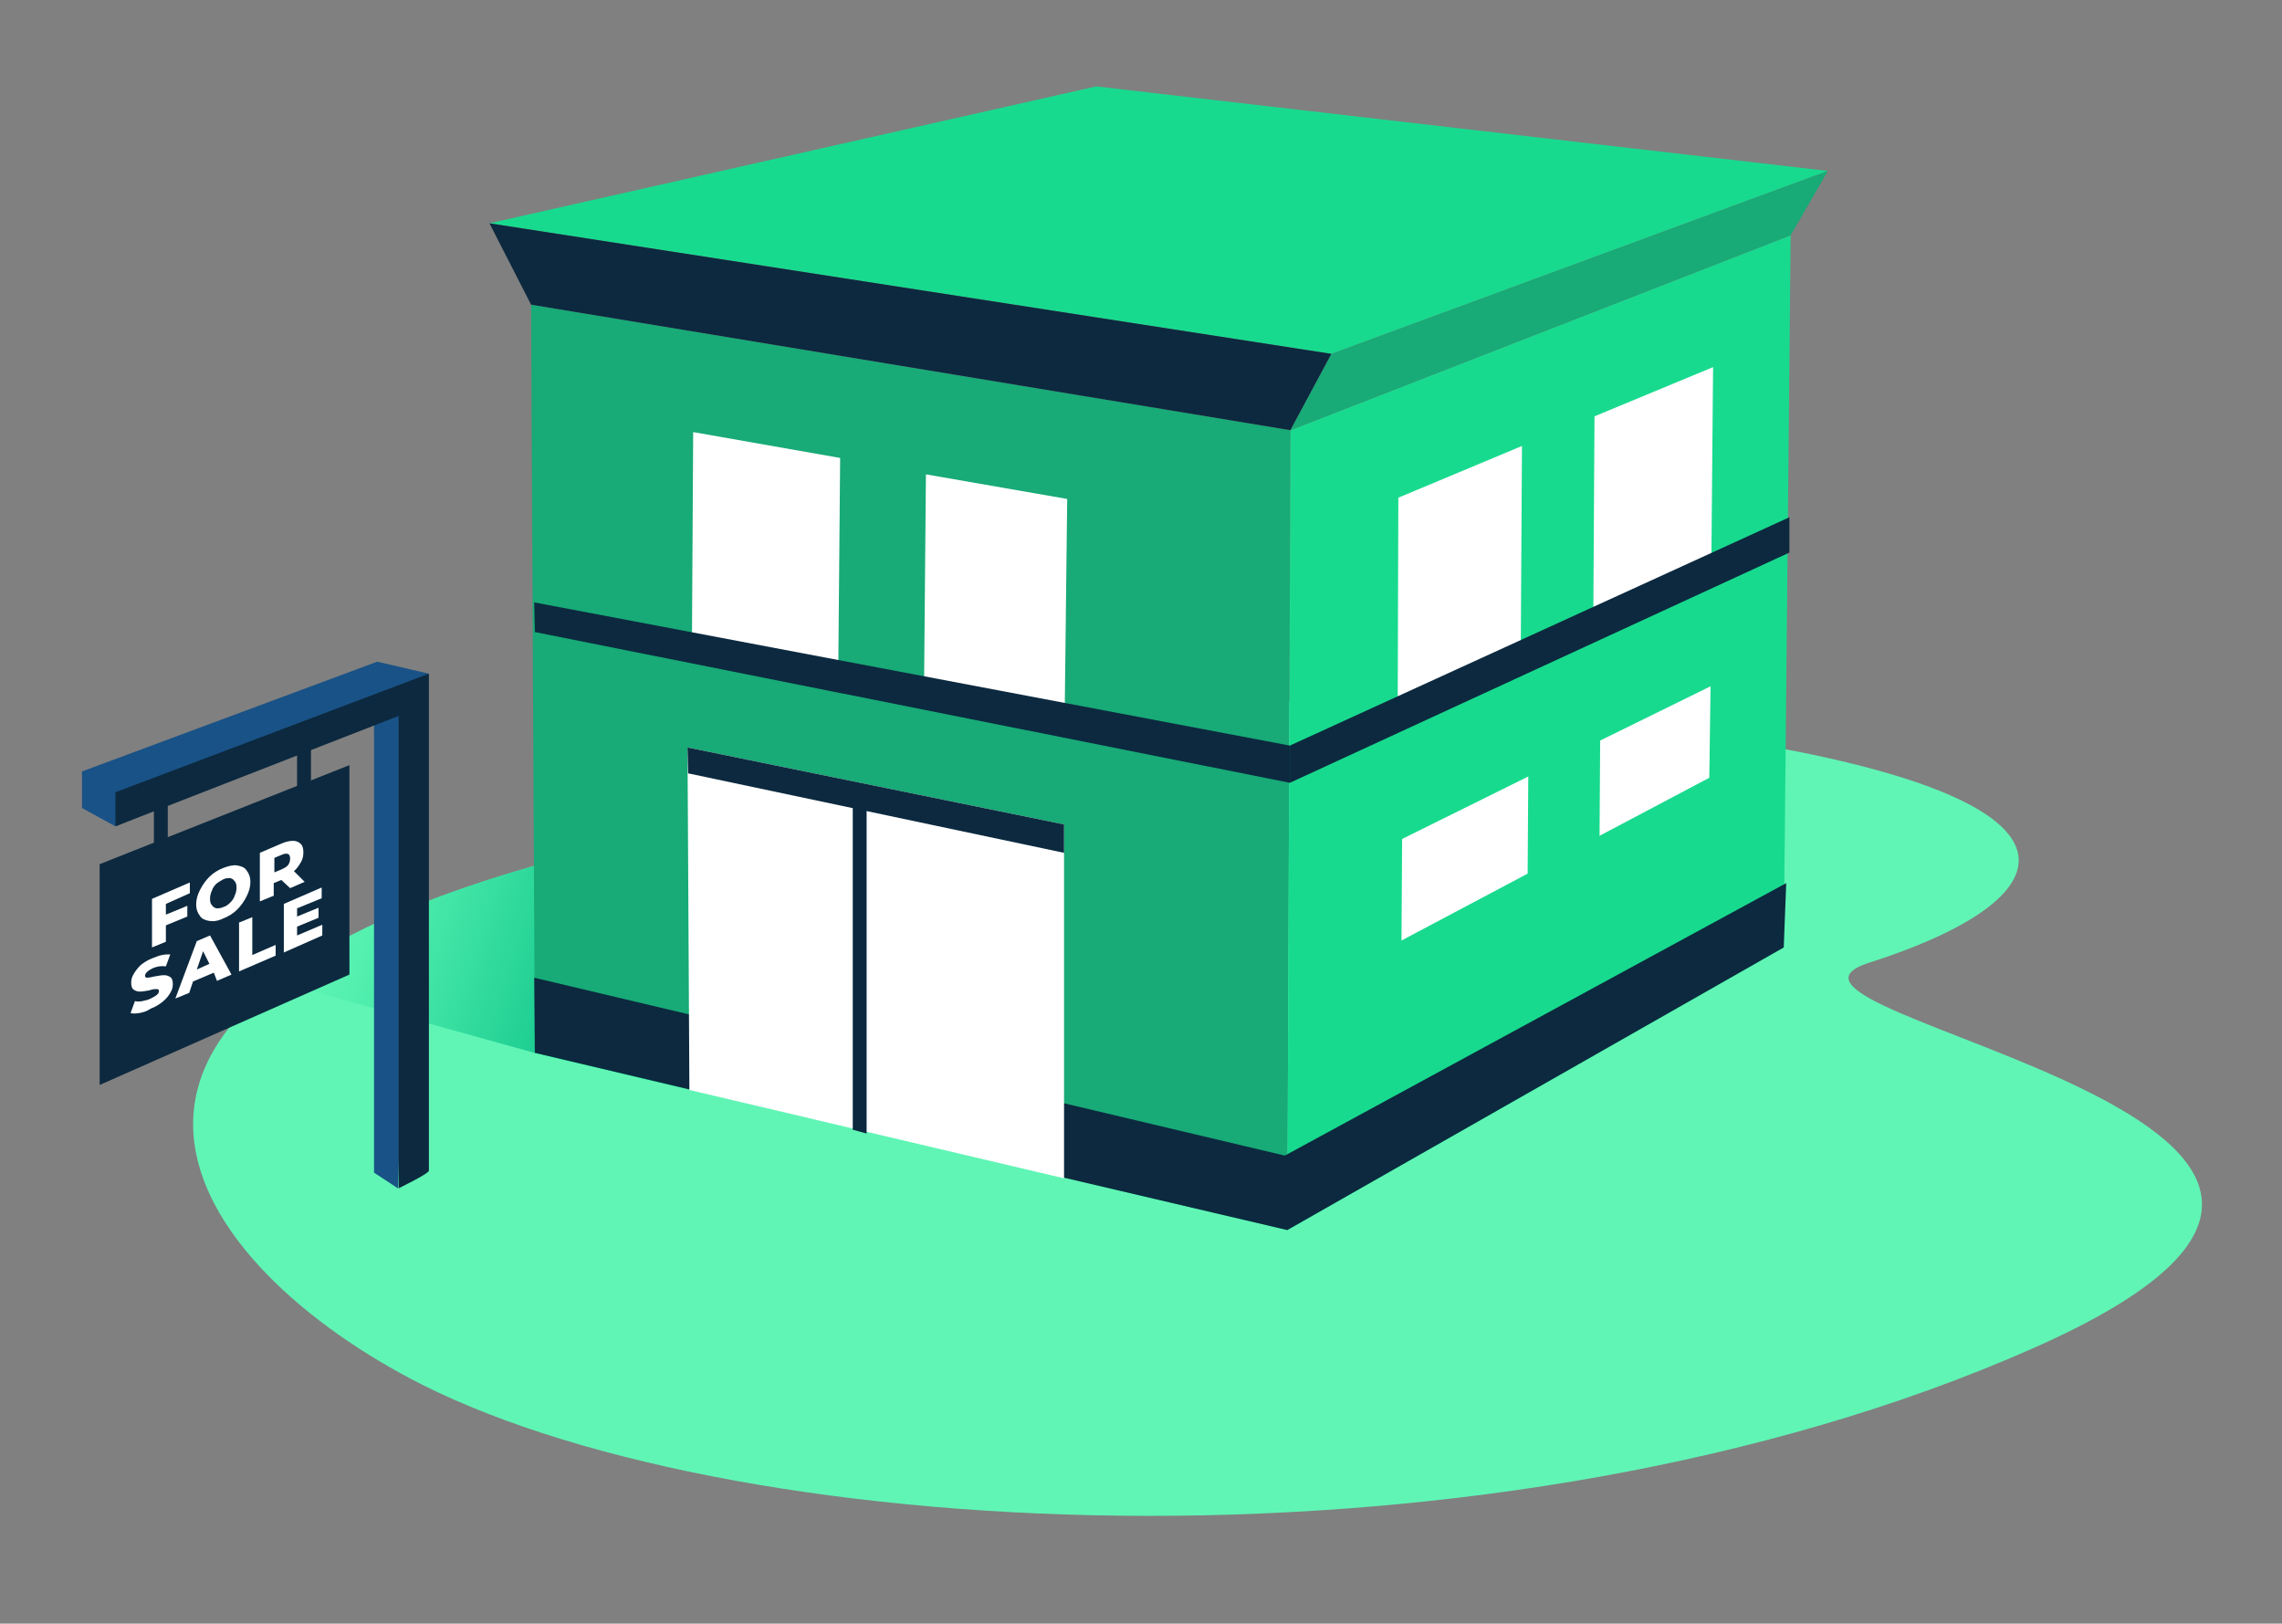<?xml version="1.0" encoding="utf-8"?>
<!-- Generator: Adobe Illustrator 25.0.0, SVG Export Plug-In . SVG Version: 6.00 Build 0)  -->
<svg version="1.1" id="Layer_1" xmlns="http://www.w3.org/2000/svg" xmlns:xlink="http://www.w3.org/1999/xlink" x="0px" y="0px"
	 viewBox="0 0 361.8 257.4" style="enable-background:new 0 0 361.8 257.4;" xml:space="preserve">
<rect x="0" y="0" width="361.8" height="257.4" fill="#808080" stroke="none"/>
<style type="text/css">
	.st0{fill:#60F5B5;}
	.st1{opacity:0.84;fill:url(#SVGID_1_);}
	.st2{fill:#18AA77;}
	.st3{fill:#FFFFFF;}
	.st4{fill:#18DA8E;}
	.st5{fill:#0C293F;}
	.st6{fill:#195286;}
</style>
<g>
	<g>
		<g>
			<path class="st0" d="M88.5,136.2c3.7-1,38.8-36.2,167.1-21.5c79.8,9.2,75.5,26.8,40.8,37.9c-25.6,8.2,107.6,25.1,25.8,61.2
				c-84.7,37.4-204.2,31.4-255.3,5.7C30.1,200.9-0.1,160,88.5,136.2z"/>
			<linearGradient id="SVGID_1_" gradientUnits="userSpaceOnUse" x1="100.19" y1="145.301" x2="48.382" y2="128.959">
				<stop  offset="0" style="stop-color:#00BB82"/>
				<stop  offset="0.279" style="stop-color:#03BF84;stop-opacity:0.692"/>
				<stop  offset="0.528" style="stop-color:#0BC98A;stop-opacity:0.416"/>
				<stop  offset="0.765" style="stop-color:#1ADC95;stop-opacity:0.153"/>
				<stop  offset="0.904" style="stop-color:#25EA9D;stop-opacity:0"/>
			</linearGradient>
			<path class="st1" d="M45.8,154.2c-0.6,0.5-1.2,0.9-1.8,1.4l40.7,11.3l43.4,10.3v-51.2L99,132c-3.9,2.6-5.7,2.3-6.7,1.9
				c-2,1.3-3.2,2.2-3.8,2.3C68.8,141.5,55,147.6,45.8,154.2z"/>
			<g>
				<polygon class="st2" points="84.8,166.9 204.1,195 204.6,68.2 84.2,48.3 				"/>
				<polygon class="st3" points="168.8,113.3 146.5,109.3 146.8,75.2 169.2,79.1 				"/>
				<polygon class="st3" points="132.9,106.7 109.7,102.6 109.9,68.5 133.2,72.6 				"/>
				<polygon class="st4" points="282.8,150.2 204.1,195 204.6,68.2 283.9,37.3 				"/>
				<polygon class="st5" points="282.8,150.2 204.1,195 168.7,186.7 135,173.2 109.3,172.7 84.8,166.9 84.7,155 203.7,183.2 
					283.2,140 				"/>
				<polygon class="st4" points="289.8,27.1 211.1,56.1 77.6,35.4 173.8,13.7 				"/>
				<polygon class="st5" points="77.6,35.4 84.2,48.3 204.6,68.2 211.1,56.1 				"/>
				<polygon class="st2" points="204.6,68.2 283.9,37.3 289.8,27.1 211.1,56.1 				"/>
				<polygon class="st3" points="168.7,186.8 168.7,130.7 109,118.5 109.3,172.8 				"/>
				<polygon class="st5" points="168.7,135.2 168.7,130.7 109,118.5 109.1,122.6 				"/>
				<polygon class="st5" points="84.7,95.5 204.5,118.2 204.5,124.1 84.8,100.2 				"/>
				<polygon class="st3" points="271.3,92.1 252.6,99.9 252.8,66 271.6,58.2 				"/>
				<polygon class="st3" points="241.1,104.6 221.6,112.7 221.7,78.9 241.3,70.7 				"/>
				<g>
					<polygon class="st3" points="271,123.3 253.6,132.5 253.7,117.4 271.2,108.8 					"/>
					<polygon class="st3" points="242.2,138.5 222.2,149.1 222.3,133 242.3,123.1 					"/>
				</g>
				<polygon class="st5" points="204.5,118.2 283.7,82 283.7,87.6 204.5,124.1 				"/>
				<g>
					<polygon class="st5" points="135.2,125.7 137.4,125.7 137.4,179.7 135.2,179.1 					"/>
				</g>
			</g>
		</g>
	</g>
	<g>
		<g>
			<polygon class="st6" points="18.3,131 13,128.1 13,122.3 59.8,104.9 68,106.8 65.5,111.2 			"/>
			<polygon class="st6" points="63.1,188.4 59.3,185.9 59.3,112.1 65.5,111.2 			"/>
			<path class="st5" d="M68,185.5v-78.6l-4.8,2.4v79.1C63.1,188.4,68.4,185.9,68,185.5z"/>
			<polygon class="st5" points="68,106.8 18.3,125.6 18.3,131 65.5,112.6 			"/>
			<g>
				<path class="st5" d="M55.4,121.3L15.8,137v35l39.6-17.5C55.4,154.5,55.4,122.2,55.4,121.3z"/>
				<g>
					<path class="st3" d="M26.3,143.3v1.7l3.4-1.4v1.7l-3.4,1.4v2.6l-2.2,0.9v-7.7l6-2.6v1.7L26.3,143.3z"/>
					<path class="st3" d="M33.2,146c-0.6-0.1-1.2-0.3-1.5-0.8c-0.4-0.5-0.6-1.1-0.6-1.8c0-0.8,0.2-1.5,0.6-2.3
						c0.4-0.8,0.9-1.5,1.5-2.1c0.6-0.6,1.4-1.1,2.2-1.4c0.8-0.3,1.5-0.5,2.2-0.4c0.6,0.1,1.2,0.3,1.5,0.8c0.4,0.5,0.6,1.1,0.6,1.8
						c0,0.8-0.2,1.5-0.6,2.3c-0.4,0.8-0.9,1.5-1.5,2.1c-0.6,0.6-1.4,1.1-2.2,1.4C34.6,146,33.9,146.1,33.2,146z M36.5,143.1
						c0.3-0.3,0.6-0.7,0.7-1.1c0.2-0.4,0.3-0.8,0.3-1.3s-0.1-0.8-0.3-1c-0.2-0.3-0.4-0.4-0.7-0.5c-0.3,0-0.7,0-1.1,0.2
						c-0.4,0.2-0.7,0.4-1.1,0.7c-0.3,0.3-0.6,0.7-0.7,1.1c-0.2,0.4-0.3,0.8-0.3,1.3s0.1,0.8,0.3,1c0.2,0.3,0.4,0.4,0.7,0.5
						c0.3,0,0.7,0,1.1-0.2C35.8,143.7,36.2,143.4,36.5,143.1z"/>
					<path class="st3" d="M44.6,139.5l-1.2,0.5v2l-2.2,0.9v-7.7l3.5-1.5c0.7-0.3,1.3-0.4,1.8-0.4c0.5,0,0.9,0.2,1.2,0.5
						c0.3,0.3,0.4,0.8,0.4,1.3c0,0.6-0.1,1.1-0.4,1.6s-0.6,1-1.1,1.4l1.7,1.7l-2.3,1L44.6,139.5z M45.7,135.4
						c-0.2-0.1-0.6-0.1-1,0.1l-1.2,0.5v2.3l1.2-0.5c0.4-0.2,0.8-0.4,1-0.7c0.2-0.3,0.3-0.6,0.3-1C46,135.8,45.9,135.5,45.7,135.4z"
						/>
					<path class="st3" d="M22.1,160.6c-0.6,0.1-1.1,0.1-1.4,0l0.7-1.9c0.3,0.1,0.7,0.1,1.2,0c0.5-0.1,0.9-0.2,1.3-0.4
						c0.8-0.4,1.3-0.7,1.3-1.2c0-0.2-0.1-0.3-0.4-0.3c-0.2,0-0.6,0-1.1,0.2c-0.6,0.1-1.1,0.2-1.5,0.2c-0.4,0-0.7-0.1-1-0.3
						c-0.3-0.2-0.4-0.6-0.4-1.1c0-0.5,0.1-0.9,0.4-1.4c0.3-0.5,0.6-0.9,1.1-1.4c0.5-0.4,1.1-0.8,1.9-1.1c0.5-0.2,1-0.4,1.5-0.5
						c0.5-0.1,0.9-0.1,1.3-0.1l-0.7,1.9c-0.7-0.1-1.4,0-2.1,0.3c-0.4,0.2-0.7,0.4-0.9,0.6c-0.2,0.2-0.3,0.4-0.3,0.6s0.1,0.3,0.4,0.3
						c0.2,0,0.6-0.1,1.1-0.2c0.6-0.1,1.1-0.2,1.5-0.2c0.4,0,0.7,0.1,1,0.3c0.3,0.2,0.4,0.6,0.4,1.1c0,0.5-0.1,0.9-0.4,1.4
						c-0.3,0.5-0.6,0.9-1.2,1.4c-0.5,0.4-1.1,0.8-1.9,1.1C23.3,160.3,22.7,160.5,22.1,160.6z"/>
					<path class="st3" d="M33.9,154.2l-3.3,1.4l-0.6,1.8l-2.2,0.9l3.4-9.1l2.1-0.9l3.4,6.2l-2.3,1L33.9,154.2z M33.2,152.8l-1-2
						l-1,2.9L33.2,152.8z"/>
					<path class="st3" d="M37.8,146.3l2.2-0.9v6l3.7-1.6v1.7l-5.8,2.5V146.3z"/>
					<path class="st3" d="M51.1,146.6v1.7L45,151v-7.7l6-2.6v1.7l-3.9,1.6v1.3l3.4-1.4v1.6l-3.4,1.4v1.4L51.1,146.6z"/>
				</g>
			</g>
		</g>
		<g>
			<rect x="47.1" y="118.2" class="st5" width="2.2" height="9.2"/>
			<rect x="24.4" y="126.6" class="st5" width="2.2" height="9.2"/>
		</g>
	</g>
</g>
</svg>
